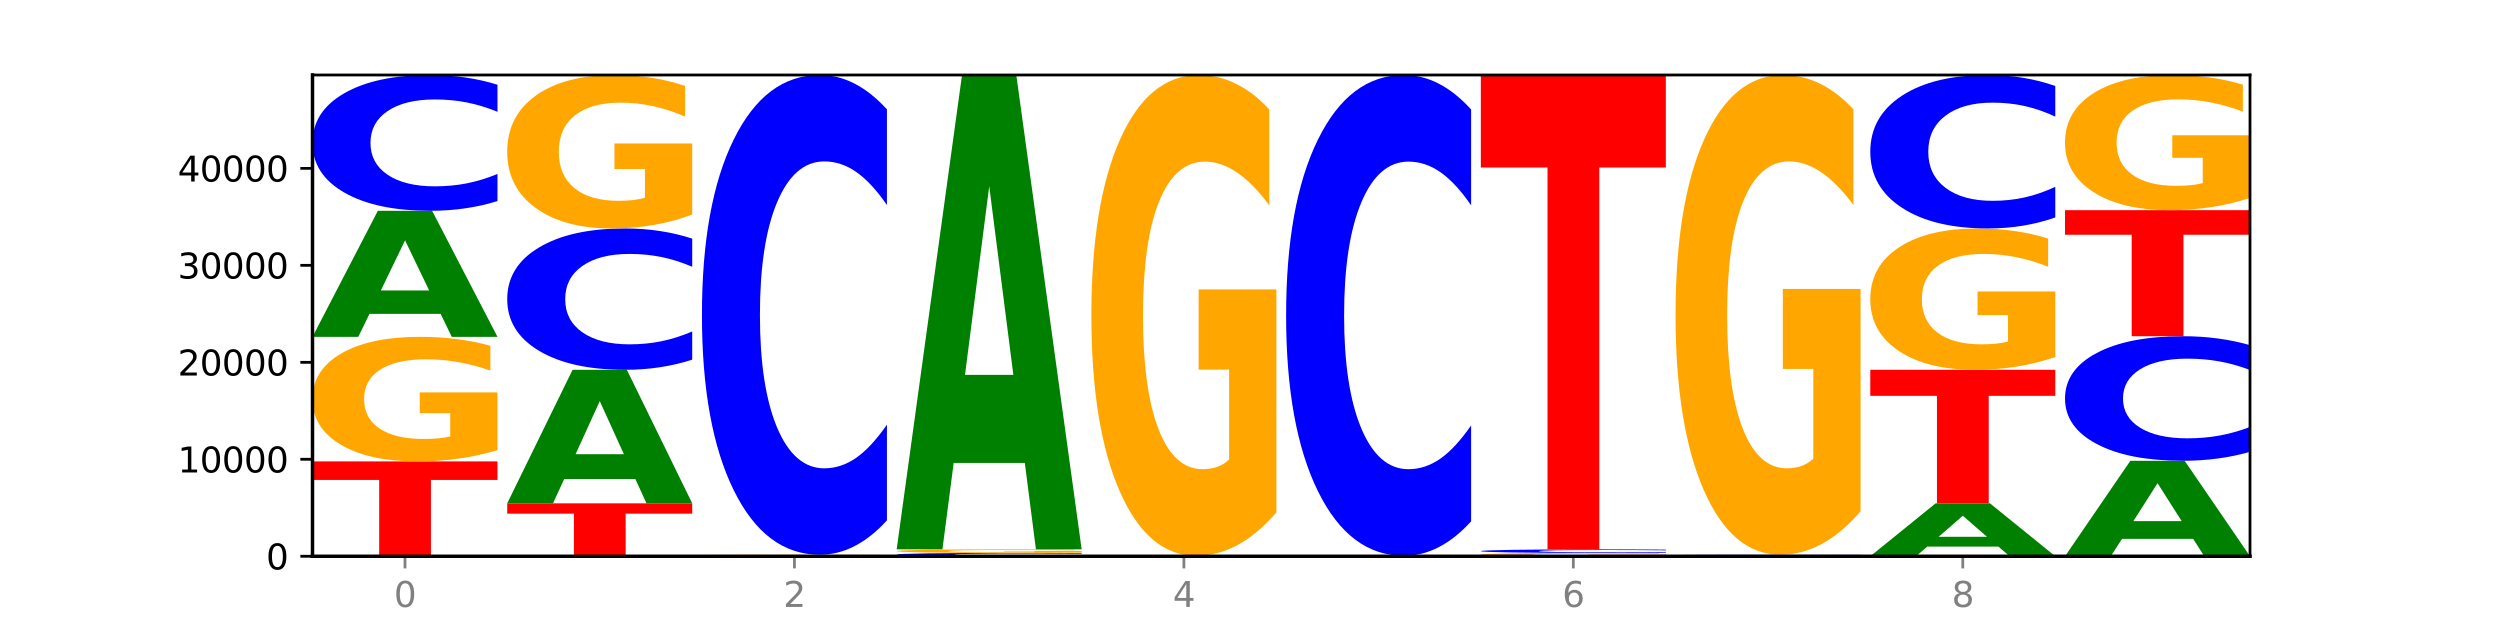 <?xml version="1.0" encoding="utf-8" standalone="no"?>
<!DOCTYPE svg PUBLIC "-//W3C//DTD SVG 1.1//EN"
  "http://www.w3.org/Graphics/SVG/1.1/DTD/svg11.dtd">
<svg xmlns:xlink="http://www.w3.org/1999/xlink" width="720pt" height="180pt" viewBox="0 0 720 180" xmlns="http://www.w3.org/2000/svg" version="1.1">
 <defs>
  <style type="text/css">*{stroke-linejoin: round; stroke-linecap: butt}</style>
 </defs>
 <g id="figure_1">
  <g id="patch_1">
   <path d="M 0 180 
L 720 180 
L 720 0 
L 0 0 
z
" style="fill: #ffffff"/>
  </g>
  <g id="axes_1">
   <g id="patch_2">
    <path d="M 90 160.2 
L 648 160.2 
L 648 21.6 
L 90 21.6 
z
" style="fill: #ffffff"/>
   </g>
   <g id="line2d_1">
    <path d="M 90 160.2 
L 648 160.2 
" clip-path="url(#p135ec5cfed)" style="fill: none; stroke: #000000; stroke-width: 0.5; stroke-linecap: square"/>
   </g>
   <g id="patch_3">
    <path d="M 90 132.884 
L 143.276 132.884 
L 143.276 138.212 
L 124.109 138.212 
L 124.109 160.2 
L 109.204 160.2 
L 109.204 138.212 
L 90 138.212 
L 90 132.884 
z
" clip-path="url(#p135ec5cfed)" style="fill: #ff0000"/>
   </g>
   <g id="patch_4">
    <path d="M 143.276 129.639 
Q 137.903 131.262 132.124 132.077 
Q 126.345 132.884 120.184 132.884 
Q 106.262 132.884 98.131 128.053 
Q 90 123.222 90 114.959 
Q 90 106.601 98.274 101.806 
Q 106.561 97.012 120.972 97.012 
Q 126.525 97.012 131.611 97.664 
Q 136.709 98.309 141.223 99.583 
L 141.223 106.734 
Q 136.566 105.096 131.957 104.289 
Q 127.348 103.474 122.716 103.474 
Q 114.143 103.474 109.498 106.452 
Q 104.853 109.424 104.853 114.959 
Q 104.853 120.443 109.331 123.436 
Q 113.808 126.423 122.047 126.423 
Q 124.292 126.423 126.214 126.252 
Q 128.136 126.074 129.665 125.704 
L 129.665 118.99 
L 120.889 118.99 
L 120.889 113.01 
L 143.276 113.01 
L 143.276 129.639 
z
" clip-path="url(#p135ec5cfed)" style="fill: #ffa600"/>
   </g>
   <g id="patch_5">
    <path d="M 126.905 90.399 
L 106.415 90.399 
L 103.18 97.012 
L 90 97.012 
L 108.823 60.709 
L 124.454 60.709 
L 143.276 97.012 
L 130.107 97.012 
L 126.905 90.399 
z
M 109.683 83.661 
L 123.604 83.661 
L 116.655 69.221 
L 109.683 83.661 
z
" clip-path="url(#p135ec5cfed)" style="fill: #008000"/>
   </g>
   <g id="patch_6">
    <path d="M 143.276 57.906 
Q 138.82 59.295 134.001 59.998 
Q 129.182 60.709 123.934 60.709 
Q 108.282 60.709 99.141 55.442 
Q 90 50.175 90 41.167 
Q 90 32.127 99.141 26.867 
Q 108.282 21.6 123.934 21.6 
Q 129.182 21.6 134.001 22.311 
Q 138.82 23.014 143.276 24.403 
L 143.276 32.199 
Q 138.78 30.357 134.417 29.501 
Q 130.055 28.645 125.236 28.645 
Q 116.591 28.645 111.638 31.981 
Q 106.698 35.31 106.698 41.167 
Q 106.698 47 111.638 50.336 
Q 116.591 53.665 125.236 53.665 
Q 130.055 53.665 134.417 52.808 
Q 138.78 51.944 143.276 50.102 
L 143.276 57.906 
z
" clip-path="url(#p135ec5cfed)" style="fill: #0000ff"/>
   </g>
   <g id="patch_7">
    <path d="M 146.08 144.957 
L 199.357 144.957 
L 199.357 147.93 
L 180.19 147.93 
L 180.19 160.2 
L 165.285 160.2 
L 165.285 147.93 
L 146.08 147.93 
L 146.08 144.957 
z
" clip-path="url(#p135ec5cfed)" style="fill: #ff0000"/>
   </g>
   <g id="patch_8">
    <path d="M 182.985 137.952 
L 162.496 137.952 
L 159.261 144.957 
L 146.08 144.957 
L 164.903 106.502 
L 180.534 106.502 
L 199.357 144.957 
L 186.187 144.957 
L 182.985 137.952 
z
M 165.764 130.815 
L 179.684 130.815 
L 172.735 115.518 
L 165.764 130.815 
z
" clip-path="url(#p135ec5cfed)" style="fill: #008000"/>
   </g>
   <g id="patch_9">
    <path d="M 199.357 103.584 
Q 194.9 105.03 190.081 105.762 
Q 185.263 106.502 180.014 106.502 
Q 164.363 106.502 155.222 101.019 
Q 146.08 95.537 146.08 86.162 
Q 146.08 76.753 155.222 71.28 
Q 164.363 65.798 180.014 65.798 
Q 185.263 65.798 190.081 66.538 
Q 194.9 67.269 199.357 68.715 
L 199.357 76.829 
Q 194.86 74.912 190.498 74.021 
Q 186.135 73.13 181.316 73.13 
Q 172.672 73.13 167.718 76.602 
Q 162.779 80.066 162.779 86.162 
Q 162.779 92.233 167.718 95.705 
Q 172.672 99.17 181.316 99.17 
Q 186.135 99.17 190.498 98.278 
Q 194.86 97.379 199.357 95.462 
L 199.357 103.584 
z
" clip-path="url(#p135ec5cfed)" style="fill: #0000ff"/>
   </g>
   <g id="patch_10">
    <path d="M 199.357 61.799 
Q 193.984 63.798 188.205 64.802 
Q 182.426 65.798 176.265 65.798 
Q 162.343 65.798 154.212 59.845 
Q 146.08 53.892 146.08 43.713 
Q 146.08 33.414 154.355 27.507 
Q 162.641 21.6 177.053 21.6 
Q 182.605 21.6 187.691 22.403 
Q 192.79 23.198 197.303 24.768 
L 197.303 33.578 
Q 192.646 31.561 188.038 30.566 
Q 183.429 29.561 178.796 29.561 
Q 170.223 29.561 165.578 33.231 
Q 160.934 36.893 160.934 43.713 
Q 160.934 50.469 165.411 54.157 
Q 169.889 57.836 178.127 57.836 
Q 180.372 57.836 182.294 57.626 
Q 184.217 57.407 185.745 56.951 
L 185.745 48.679 
L 176.969 48.679 
L 176.969 41.311 
L 199.357 41.311 
L 199.357 61.799 
z
" clip-path="url(#p135ec5cfed)" style="fill: #ffa600"/>
   </g>
   <g id="patch_11">
    <path d="M 239.065 160.192 
L 218.576 160.192 
L 215.341 160.2 
L 202.161 160.2 
L 220.983 160.158 
L 236.615 160.158 
L 255.437 160.2 
L 242.268 160.2 
L 239.065 160.192 
z
M 221.844 160.185 
L 235.765 160.185 
L 228.815 160.168 
L 221.844 160.185 
z
" clip-path="url(#p135ec5cfed)" style="fill: #008000"/>
   </g>
   <g id="patch_12">
    <path d="M 202.161 159.991 
L 255.437 159.991 
L 255.437 160.023 
L 236.27 160.023 
L 236.27 160.158 
L 221.365 160.158 
L 221.365 160.023 
L 202.161 160.023 
L 202.161 159.991 
z
" clip-path="url(#p135ec5cfed)" style="fill: #ff0000"/>
   </g>
   <g id="patch_13">
    <path d="M 255.437 159.97 
Q 250.064 159.98 244.285 159.985 
Q 238.506 159.991 232.345 159.991 
Q 218.423 159.991 210.292 159.96 
Q 202.161 159.93 202.161 159.878 
Q 202.161 159.825 210.435 159.795 
Q 218.722 159.764 233.133 159.764 
Q 238.685 159.764 243.772 159.768 
Q 248.87 159.773 253.384 159.781 
L 253.384 159.826 
Q 248.727 159.815 244.118 159.81 
Q 239.509 159.805 234.876 159.805 
Q 226.304 159.805 221.659 159.824 
Q 217.014 159.843 217.014 159.878 
Q 217.014 159.912 221.492 159.931 
Q 225.969 159.95 234.208 159.95 
Q 236.453 159.95 238.375 159.949 
Q 240.297 159.948 241.826 159.945 
L 241.826 159.903 
L 233.05 159.903 
L 233.05 159.865 
L 255.437 159.865 
L 255.437 159.97 
z
" clip-path="url(#p135ec5cfed)" style="fill: #ffa600"/>
   </g>
   <g id="patch_14">
    <path d="M 255.437 149.861 
Q 250.981 154.77 246.162 157.253 
Q 241.343 159.764 236.094 159.764 
Q 220.443 159.764 211.302 141.156 
Q 202.161 122.548 202.161 90.725 
Q 202.161 58.788 211.302 40.208 
Q 220.443 21.6 236.094 21.6 
Q 241.343 21.6 246.162 24.112 
Q 250.981 26.595 255.437 31.504 
L 255.437 59.045 
Q 250.94 52.538 246.578 49.513 
Q 242.215 46.487 237.397 46.487 
Q 228.752 46.487 223.799 58.274 
Q 218.859 70.033 218.859 90.725 
Q 218.859 111.331 223.799 123.118 
Q 228.752 134.877 237.397 134.877 
Q 242.215 134.877 246.578 131.852 
Q 250.94 128.798 255.437 122.291 
L 255.437 149.861 
z
" clip-path="url(#p135ec5cfed)" style="fill: #0000ff"/>
   </g>
   <g id="patch_15">
    <path d="M 311.518 160.131 
Q 307.061 160.165 302.242 160.182 
Q 297.423 160.2 292.175 160.2 
Q 276.524 160.2 267.382 160.07 
Q 258.241 159.94 258.241 159.719 
Q 258.241 159.496 267.382 159.366 
Q 276.524 159.237 292.175 159.237 
Q 297.423 159.237 302.242 159.254 
Q 307.061 159.271 311.518 159.306 
L 311.518 159.498 
Q 307.021 159.452 302.658 159.431 
Q 298.296 159.41 293.477 159.41 
Q 284.832 159.41 279.879 159.492 
Q 274.94 159.574 274.94 159.719 
Q 274.94 159.862 279.879 159.944 
Q 284.832 160.026 293.477 160.026 
Q 298.296 160.026 302.658 160.005 
Q 307.021 159.984 311.518 159.939 
L 311.518 160.131 
z
" clip-path="url(#p135ec5cfed)" style="fill: #0000ff"/>
   </g>
   <g id="patch_16">
    <path d="M 311.518 159.143 
Q 306.145 159.19 300.366 159.213 
Q 294.587 159.237 288.426 159.237 
Q 274.504 159.237 266.372 159.098 
Q 258.241 158.959 258.241 158.722 
Q 258.241 158.481 266.516 158.344 
Q 274.802 158.206 289.214 158.206 
Q 294.766 158.206 299.852 158.225 
Q 304.951 158.243 309.464 158.28 
L 309.464 158.485 
Q 304.807 158.438 300.198 158.415 
Q 295.59 158.392 290.957 158.392 
Q 282.384 158.392 277.739 158.477 
Q 273.095 158.563 273.095 158.722 
Q 273.095 158.879 277.572 158.965 
Q 282.05 159.051 290.288 159.051 
Q 292.533 159.051 294.455 159.046 
Q 296.378 159.041 297.906 159.03 
L 297.906 158.837 
L 289.13 158.837 
L 289.13 158.666 
L 311.518 158.666 
L 311.518 159.143 
z
" clip-path="url(#p135ec5cfed)" style="fill: #ffa600"/>
   </g>
   <g id="patch_17">
    <path d="M 295.146 133.321 
L 274.657 133.321 
L 271.421 158.206 
L 258.241 158.206 
L 277.064 21.6 
L 292.695 21.6 
L 311.518 158.206 
L 298.348 158.206 
L 295.146 133.321 
z
M 277.924 107.967 
L 291.845 107.967 
L 284.896 53.629 
L 277.924 107.967 
z
" clip-path="url(#p135ec5cfed)" style="fill: #008000"/>
   </g>
   <g id="patch_18">
    <path d="M 351.226 160.195 
L 330.737 160.195 
L 327.502 160.2 
L 314.322 160.2 
L 333.144 160.175 
L 348.775 160.175 
L 367.598 160.2 
L 354.429 160.2 
L 351.226 160.195 
z
M 334.005 160.191 
L 347.926 160.191 
L 340.976 160.181 
L 334.005 160.191 
z
" clip-path="url(#p135ec5cfed)" style="fill: #008000"/>
   </g>
   <g id="patch_19">
    <path d="M 367.598 160.172 
Q 363.142 160.173 358.323 160.174 
Q 353.504 160.175 348.255 160.175 
Q 332.604 160.175 323.463 160.169 
Q 314.322 160.163 314.322 160.153 
Q 314.322 160.142 323.463 160.136 
Q 332.604 160.13 348.255 160.13 
Q 353.504 160.13 358.323 160.131 
Q 363.142 160.132 367.598 160.133 
L 367.598 160.142 
Q 363.101 160.14 358.739 160.139 
Q 354.376 160.138 349.557 160.138 
Q 340.913 160.138 335.96 160.142 
Q 331.02 160.146 331.02 160.153 
Q 331.02 160.159 335.96 160.163 
Q 340.913 160.167 349.557 160.167 
Q 354.376 160.167 358.739 160.166 
Q 363.101 160.165 367.598 160.163 
L 367.598 160.172 
z
" clip-path="url(#p135ec5cfed)" style="fill: #0000ff"/>
   </g>
   <g id="patch_20">
    <path d="M 314.322 160.072 
L 367.598 160.072 
L 367.598 160.083 
L 348.431 160.083 
L 348.431 160.13 
L 333.526 160.13 
L 333.526 160.083 
L 314.322 160.083 
L 314.322 160.072 
z
" clip-path="url(#p135ec5cfed)" style="fill: #ff0000"/>
   </g>
   <g id="patch_21">
    <path d="M 367.598 147.543 
Q 362.225 153.807 356.446 156.954 
Q 350.667 160.072 344.506 160.072 
Q 330.584 160.072 322.453 141.422 
Q 314.322 122.772 314.322 90.879 
Q 314.322 58.613 322.596 40.107 
Q 330.882 21.6 345.294 21.6 
Q 350.846 21.6 355.933 24.117 
Q 361.031 26.606 365.544 31.526 
L 365.544 59.128 
Q 360.888 52.807 356.279 49.689 
Q 351.67 46.543 347.037 46.543 
Q 338.464 46.543 333.82 58.041 
Q 329.175 69.512 329.175 90.879 
Q 329.175 112.046 333.653 123.602 
Q 338.13 135.129 346.369 135.129 
Q 348.613 135.129 350.536 134.471 
Q 352.458 133.785 353.986 132.354 
L 353.986 106.439 
L 345.21 106.439 
L 345.21 83.356 
L 367.598 83.356 
L 367.598 147.543 
z
" clip-path="url(#p135ec5cfed)" style="fill: #ffa600"/>
   </g>
   <g id="patch_22">
    <path d="M 370.402 160.175 
L 423.678 160.175 
L 423.678 160.18 
L 404.511 160.18 
L 404.511 160.2 
L 389.606 160.2 
L 389.606 160.18 
L 370.402 160.18 
L 370.402 160.175 
z
" clip-path="url(#p135ec5cfed)" style="fill: #ff0000"/>
   </g>
   <g id="patch_23">
    <path d="M 423.678 160.171 
Q 418.305 160.173 412.526 160.174 
Q 406.747 160.175 400.586 160.175 
Q 386.664 160.175 378.533 160.169 
Q 370.402 160.163 370.402 160.153 
Q 370.402 160.142 378.676 160.136 
Q 386.963 160.13 401.374 160.13 
Q 406.927 160.13 412.013 160.131 
Q 417.111 160.132 421.625 160.133 
L 421.625 160.142 
Q 416.968 160.14 412.359 160.139 
Q 407.75 160.138 403.118 160.138 
Q 394.545 160.138 389.9 160.142 
Q 385.255 160.146 385.255 160.153 
Q 385.255 160.159 389.733 160.163 
Q 394.21 160.167 402.449 160.167 
Q 404.694 160.167 406.616 160.167 
Q 408.538 160.166 410.067 160.166 
L 410.067 160.158 
L 401.291 160.158 
L 401.291 160.15 
L 423.678 160.15 
L 423.678 160.171 
z
" clip-path="url(#p135ec5cfed)" style="fill: #ffa600"/>
   </g>
   <g id="patch_24">
    <path d="M 407.307 160.119 
L 386.817 160.119 
L 383.582 160.13 
L 370.402 160.13 
L 389.225 160.072 
L 404.856 160.072 
L 423.678 160.13 
L 410.509 160.13 
L 407.307 160.119 
z
M 390.085 160.109 
L 404.006 160.109 
L 397.057 160.085 
L 390.085 160.109 
z
" clip-path="url(#p135ec5cfed)" style="fill: #008000"/>
   </g>
   <g id="patch_25">
    <path d="M 423.678 150.146 
Q 419.222 155.066 414.403 157.554 
Q 409.584 160.072 404.336 160.072 
Q 388.684 160.072 379.543 141.422 
Q 370.402 122.772 370.402 90.879 
Q 370.402 58.871 379.543 40.25 
Q 388.684 21.6 404.336 21.6 
Q 409.584 21.6 414.403 24.117 
Q 419.222 26.606 423.678 31.526 
L 423.678 59.128 
Q 419.182 52.607 414.819 49.575 
Q 410.457 46.543 405.638 46.543 
Q 396.993 46.543 392.04 58.356 
Q 387.1 70.141 387.1 90.879 
Q 387.1 111.531 392.04 123.344 
Q 396.993 135.129 405.638 135.129 
Q 410.457 135.129 414.819 132.097 
Q 419.182 129.036 423.678 122.515 
L 423.678 150.146 
z
" clip-path="url(#p135ec5cfed)" style="fill: #0000ff"/>
   </g>
   <g id="patch_26">
    <path d="M 479.759 160.114 
Q 474.386 160.157 468.607 160.178 
Q 462.828 160.2 456.667 160.2 
Q 442.745 160.2 434.614 160.071 
Q 426.482 159.943 426.482 159.723 
Q 426.482 159.5 434.757 159.373 
Q 443.043 159.245 457.455 159.245 
Q 463.007 159.245 468.093 159.262 
Q 473.192 159.279 477.705 159.313 
L 477.705 159.504 
Q 473.049 159.46 468.44 159.439 
Q 463.831 159.417 459.198 159.417 
Q 450.625 159.417 445.98 159.496 
Q 441.336 159.575 441.336 159.723 
Q 441.336 159.869 445.813 159.948 
Q 450.291 160.028 458.529 160.028 
Q 460.774 160.028 462.697 160.023 
Q 464.619 160.019 466.147 160.009 
L 466.147 159.83 
L 457.371 159.83 
L 457.371 159.671 
L 479.759 159.671 
L 479.759 160.114 
z
" clip-path="url(#p135ec5cfed)" style="fill: #ffa600"/>
   </g>
   <g id="patch_27">
    <path d="M 479.759 159.171 
Q 475.302 159.208 470.483 159.226 
Q 465.665 159.245 460.416 159.245 
Q 444.765 159.245 435.624 159.106 
Q 426.482 158.967 426.482 158.73 
Q 426.482 158.492 435.624 158.353 
Q 444.765 158.214 460.416 158.214 
Q 465.665 158.214 470.483 158.233 
Q 475.302 158.252 479.759 158.288 
L 479.759 158.494 
Q 475.262 158.445 470.9 158.423 
Q 466.537 158.4 461.718 158.4 
Q 453.074 158.4 448.12 158.488 
Q 443.181 158.576 443.181 158.73 
Q 443.181 158.884 448.12 158.972 
Q 453.074 159.059 461.718 159.059 
Q 466.537 159.059 470.9 159.037 
Q 475.262 159.014 479.759 158.965 
L 479.759 159.171 
z
" clip-path="url(#p135ec5cfed)" style="fill: #0000ff"/>
   </g>
   <g id="patch_28">
    <path d="M 426.482 21.6 
L 479.759 21.6 
L 479.759 48.244 
L 460.592 48.244 
L 460.592 158.214 
L 445.687 158.214 
L 445.687 48.244 
L 426.482 48.244 
L 426.482 21.6 
z
" clip-path="url(#p135ec5cfed)" style="fill: #ff0000"/>
   </g>
   <g id="patch_29">
    <path d="M 482.563 160.158 
L 535.839 160.158 
L 535.839 160.166 
L 516.672 160.166 
L 516.672 160.2 
L 501.767 160.2 
L 501.767 160.166 
L 482.563 160.166 
L 482.563 160.158 
z
" clip-path="url(#p135ec5cfed)" style="fill: #ff0000"/>
   </g>
   <g id="patch_30">
    <path d="M 519.467 160.128 
L 498.978 160.128 
L 495.743 160.158 
L 482.563 160.158 
L 501.385 159.991 
L 517.017 159.991 
L 535.839 160.158 
L 522.67 160.158 
L 519.467 160.128 
z
M 502.246 160.096 
L 516.167 160.096 
L 509.217 160.03 
L 502.246 160.096 
z
" clip-path="url(#p135ec5cfed)" style="fill: #008000"/>
   </g>
   <g id="patch_31">
    <path d="M 535.839 159.974 
Q 531.383 159.982 526.564 159.986 
Q 521.745 159.991 516.496 159.991 
Q 500.845 159.991 491.704 159.96 
Q 482.563 159.93 482.563 159.878 
Q 482.563 159.825 491.704 159.795 
Q 500.845 159.764 516.496 159.764 
Q 521.745 159.764 526.564 159.768 
Q 531.383 159.773 535.839 159.781 
L 535.839 159.826 
Q 531.342 159.815 526.98 159.81 
Q 522.617 159.805 517.799 159.805 
Q 509.154 159.805 504.201 159.824 
Q 499.261 159.844 499.261 159.878 
Q 499.261 159.911 504.201 159.931 
Q 509.154 159.95 517.799 159.95 
Q 522.617 159.95 526.98 159.945 
Q 531.342 159.94 535.839 159.929 
L 535.839 159.974 
z
" clip-path="url(#p135ec5cfed)" style="fill: #0000ff"/>
   </g>
   <g id="patch_32">
    <path d="M 535.839 147.264 
Q 530.466 153.514 524.687 156.653 
Q 518.908 159.764 512.747 159.764 
Q 498.825 159.764 490.694 141.156 
Q 482.563 122.548 482.563 90.725 
Q 482.563 58.531 490.837 40.066 
Q 499.124 21.6 513.535 21.6 
Q 519.087 21.6 524.174 24.112 
Q 529.272 26.595 533.786 31.504 
L 533.786 59.045 
Q 529.129 52.738 524.52 49.627 
Q 519.911 46.487 515.278 46.487 
Q 506.706 46.487 502.061 57.961 
Q 497.416 69.405 497.416 90.725 
Q 497.416 111.845 501.894 123.375 
Q 506.371 134.877 514.61 134.877 
Q 516.855 134.877 518.777 134.221 
Q 520.699 133.536 522.228 132.109 
L 522.228 106.251 
L 513.452 106.251 
L 513.452 83.219 
L 535.839 83.219 
L 535.839 147.264 
z
" clip-path="url(#p135ec5cfed)" style="fill: #ffa600"/>
   </g>
   <g id="patch_33">
    <path d="M 575.548 157.423 
L 555.059 157.423 
L 551.823 160.2 
L 538.643 160.2 
L 557.466 144.957 
L 573.097 144.957 
L 591.92 160.2 
L 578.75 160.2 
L 575.548 157.423 
z
M 558.326 154.594 
L 572.247 154.594 
L 565.298 148.531 
L 558.326 154.594 
z
" clip-path="url(#p135ec5cfed)" style="fill: #008000"/>
   </g>
   <g id="patch_34">
    <path d="M 538.643 106.502 
L 591.92 106.502 
L 591.92 114.001 
L 572.752 114.001 
L 572.752 144.957 
L 557.847 144.957 
L 557.847 114.001 
L 538.643 114.001 
L 538.643 106.502 
z
" clip-path="url(#p135ec5cfed)" style="fill: #ff0000"/>
   </g>
   <g id="patch_35">
    <path d="M 591.92 102.819 
Q 586.547 104.66 580.768 105.585 
Q 574.989 106.502 568.828 106.502 
Q 554.906 106.502 546.774 101.019 
Q 538.643 95.537 538.643 86.162 
Q 538.643 76.678 546.918 71.238 
Q 555.204 65.798 569.616 65.798 
Q 575.168 65.798 580.254 66.538 
Q 585.353 67.269 589.866 68.715 
L 589.866 76.829 
Q 585.209 74.971 580.6 74.054 
Q 575.992 73.13 571.359 73.13 
Q 562.786 73.13 558.141 76.51 
Q 553.497 79.881 553.497 86.162 
Q 553.497 92.384 557.974 95.781 
Q 562.452 99.17 570.69 99.17 
Q 572.935 99.17 574.857 98.976 
Q 576.78 98.774 578.308 98.354 
L 578.308 90.736 
L 569.532 90.736 
L 569.532 83.951 
L 591.92 83.951 
L 591.92 102.819 
z
" clip-path="url(#p135ec5cfed)" style="fill: #ffa600"/>
   </g>
   <g id="patch_36">
    <path d="M 591.92 62.63 
Q 587.463 64.2 582.644 64.994 
Q 577.825 65.798 572.577 65.798 
Q 556.926 65.798 547.784 59.845 
Q 538.643 53.892 538.643 43.713 
Q 538.643 33.496 547.784 27.553 
Q 556.926 21.6 572.577 21.6 
Q 577.825 21.6 582.644 22.403 
Q 587.463 23.198 591.92 24.768 
L 591.92 33.578 
Q 587.423 31.497 583.06 30.529 
Q 578.698 29.561 573.879 29.561 
Q 565.234 29.561 560.281 33.332 
Q 555.342 37.093 555.342 43.713 
Q 555.342 50.304 560.281 54.075 
Q 565.234 57.836 573.879 57.836 
Q 578.698 57.836 583.06 56.869 
Q 587.423 55.892 591.92 53.81 
L 591.92 62.63 
z
" clip-path="url(#p135ec5cfed)" style="fill: #0000ff"/>
   </g>
   <g id="patch_37">
    <path d="M 631.628 155.191 
L 611.139 155.191 
L 607.904 160.2 
L 594.724 160.2 
L 613.546 132.703 
L 629.177 132.703 
L 648 160.2 
L 634.831 160.2 
L 631.628 155.191 
z
M 614.407 150.087 
L 628.328 150.087 
L 621.378 139.15 
L 614.407 150.087 
z
" clip-path="url(#p135ec5cfed)" style="fill: #008000"/>
   </g>
   <g id="patch_38">
    <path d="M 648 130.132 
Q 643.544 131.406 638.725 132.051 
Q 633.906 132.703 628.657 132.703 
Q 613.006 132.703 603.865 127.871 
Q 594.724 123.04 594.724 114.778 
Q 594.724 106.486 603.865 101.662 
Q 613.006 96.83 628.657 96.83 
Q 633.906 96.83 638.725 97.482 
Q 643.544 98.127 648 99.402 
L 648 106.552 
Q 643.503 104.863 639.141 104.077 
Q 634.778 103.292 629.959 103.292 
Q 621.315 103.292 616.362 106.352 
Q 611.422 109.405 611.422 114.778 
Q 611.422 120.128 616.362 123.188 
Q 621.315 126.241 629.959 126.241 
Q 634.778 126.241 639.141 125.456 
Q 643.503 124.663 648 122.973 
L 648 130.132 
z
" clip-path="url(#p135ec5cfed)" style="fill: #0000ff"/>
   </g>
   <g id="patch_39">
    <path d="M 594.724 60.528 
L 648 60.528 
L 648 67.608 
L 628.833 67.608 
L 628.833 96.83 
L 613.928 96.83 
L 613.928 67.608 
L 594.724 67.608 
L 594.724 60.528 
z
" clip-path="url(#p135ec5cfed)" style="fill: #ff0000"/>
   </g>
   <g id="patch_40">
    <path d="M 648 57.006 
Q 642.627 58.767 636.848 59.651 
Q 631.069 60.528 624.908 60.528 
Q 610.986 60.528 602.855 55.285 
Q 594.724 50.042 594.724 41.076 
Q 594.724 32.005 602.998 26.803 
Q 611.284 21.6 625.696 21.6 
Q 631.248 21.6 636.335 22.308 
Q 641.433 23.007 645.946 24.39 
L 645.946 32.15 
Q 641.29 30.373 636.681 29.497 
Q 632.072 28.612 627.439 28.612 
Q 618.866 28.612 614.222 31.845 
Q 609.577 35.069 609.577 41.076 
Q 609.577 47.026 614.055 50.275 
Q 618.532 53.516 626.771 53.516 
Q 629.015 53.516 630.938 53.331 
Q 632.86 53.138 634.388 52.736 
L 634.388 45.45 
L 625.612 45.45 
L 625.612 38.961 
L 648 38.961 
L 648 57.006 
z
" clip-path="url(#p135ec5cfed)" style="fill: #ffa600"/>
   </g>
   <g id="matplotlib.axis_1">
    <g id="xtick_1">
     <g id="line2d_2">
      <defs>
       <path id="m020878a4b4" d="M 0 0 
L 0 3.5 
" style="stroke: #808080; stroke-width: 0.8"/>
      </defs>
      <g>
       <use xlink:href="#m020878a4b4" x="116.638" y="160.2" style="fill: #808080; stroke: #808080; stroke-width: 0.8"/>
      </g>
     </g>
     <g id="text_1">
      <!-- 0 -->
      <g style="fill: #808080" transform="translate(113.457 174.798) scale(0.1 -0.1)">
       <defs>
        <path id="DejaVuSans-30" d="M 2034 4250 
Q 1547 4250 1301 3770 
Q 1056 3291 1056 2328 
Q 1056 1369 1301 889 
Q 1547 409 2034 409 
Q 2525 409 2770 889 
Q 3016 1369 3016 2328 
Q 3016 3291 2770 3770 
Q 2525 4250 2034 4250 
z
M 2034 4750 
Q 2819 4750 3233 4129 
Q 3647 3509 3647 2328 
Q 3647 1150 3233 529 
Q 2819 -91 2034 -91 
Q 1250 -91 836 529 
Q 422 1150 422 2328 
Q 422 3509 836 4129 
Q 1250 4750 2034 4750 
z
" transform="scale(0.016)"/>
       </defs>
       <use xlink:href="#DejaVuSans-30"/>
      </g>
     </g>
    </g>
    <g id="xtick_2">
     <g id="line2d_3">
      <g>
       <use xlink:href="#m020878a4b4" x="228.799" y="160.2" style="fill: #808080; stroke: #808080; stroke-width: 0.8"/>
      </g>
     </g>
     <g id="text_2">
      <!-- 2 -->
      <g style="fill: #808080" transform="translate(225.618 174.798) scale(0.1 -0.1)">
       <defs>
        <path id="DejaVuSans-32" d="M 1228 531 
L 3431 531 
L 3431 0 
L 469 0 
L 469 531 
Q 828 903 1448 1529 
Q 2069 2156 2228 2338 
Q 2531 2678 2651 2914 
Q 2772 3150 2772 3378 
Q 2772 3750 2511 3984 
Q 2250 4219 1831 4219 
Q 1534 4219 1204 4116 
Q 875 4013 500 3803 
L 500 4441 
Q 881 4594 1212 4672 
Q 1544 4750 1819 4750 
Q 2544 4750 2975 4387 
Q 3406 4025 3406 3419 
Q 3406 3131 3298 2873 
Q 3191 2616 2906 2266 
Q 2828 2175 2409 1742 
Q 1991 1309 1228 531 
z
" transform="scale(0.016)"/>
       </defs>
       <use xlink:href="#DejaVuSans-32"/>
      </g>
     </g>
    </g>
    <g id="xtick_3">
     <g id="line2d_4">
      <g>
       <use xlink:href="#m020878a4b4" x="340.96" y="160.2" style="fill: #808080; stroke: #808080; stroke-width: 0.8"/>
      </g>
     </g>
     <g id="text_3">
      <!-- 4 -->
      <g style="fill: #808080" transform="translate(337.779 174.798) scale(0.1 -0.1)">
       <defs>
        <path id="DejaVuSans-34" d="M 2419 4116 
L 825 1625 
L 2419 1625 
L 2419 4116 
z
M 2253 4666 
L 3047 4666 
L 3047 1625 
L 3713 1625 
L 3713 1100 
L 3047 1100 
L 3047 0 
L 2419 0 
L 2419 1100 
L 313 1100 
L 313 1709 
L 2253 4666 
z
" transform="scale(0.016)"/>
       </defs>
       <use xlink:href="#DejaVuSans-34"/>
      </g>
     </g>
    </g>
    <g id="xtick_4">
     <g id="line2d_5">
      <g>
       <use xlink:href="#m020878a4b4" x="453.121" y="160.2" style="fill: #808080; stroke: #808080; stroke-width: 0.8"/>
      </g>
     </g>
     <g id="text_4">
      <!-- 6 -->
      <g style="fill: #808080" transform="translate(449.939 174.798) scale(0.1 -0.1)">
       <defs>
        <path id="DejaVuSans-36" d="M 2113 2584 
Q 1688 2584 1439 2293 
Q 1191 2003 1191 1497 
Q 1191 994 1439 701 
Q 1688 409 2113 409 
Q 2538 409 2786 701 
Q 3034 994 3034 1497 
Q 3034 2003 2786 2293 
Q 2538 2584 2113 2584 
z
M 3366 4563 
L 3366 3988 
Q 3128 4100 2886 4159 
Q 2644 4219 2406 4219 
Q 1781 4219 1451 3797 
Q 1122 3375 1075 2522 
Q 1259 2794 1537 2939 
Q 1816 3084 2150 3084 
Q 2853 3084 3261 2657 
Q 3669 2231 3669 1497 
Q 3669 778 3244 343 
Q 2819 -91 2113 -91 
Q 1303 -91 875 529 
Q 447 1150 447 2328 
Q 447 3434 972 4092 
Q 1497 4750 2381 4750 
Q 2619 4750 2861 4703 
Q 3103 4656 3366 4563 
z
" transform="scale(0.016)"/>
       </defs>
       <use xlink:href="#DejaVuSans-36"/>
      </g>
     </g>
    </g>
    <g id="xtick_5">
     <g id="line2d_6">
      <g>
       <use xlink:href="#m020878a4b4" x="565.281" y="160.2" style="fill: #808080; stroke: #808080; stroke-width: 0.8"/>
      </g>
     </g>
     <g id="text_5">
      <!-- 8 -->
      <g style="fill: #808080" transform="translate(562.1 174.798) scale(0.1 -0.1)">
       <defs>
        <path id="DejaVuSans-38" d="M 2034 2216 
Q 1584 2216 1326 1975 
Q 1069 1734 1069 1313 
Q 1069 891 1326 650 
Q 1584 409 2034 409 
Q 2484 409 2743 651 
Q 3003 894 3003 1313 
Q 3003 1734 2745 1975 
Q 2488 2216 2034 2216 
z
M 1403 2484 
Q 997 2584 770 2862 
Q 544 3141 544 3541 
Q 544 4100 942 4425 
Q 1341 4750 2034 4750 
Q 2731 4750 3128 4425 
Q 3525 4100 3525 3541 
Q 3525 3141 3298 2862 
Q 3072 2584 2669 2484 
Q 3125 2378 3379 2068 
Q 3634 1759 3634 1313 
Q 3634 634 3220 271 
Q 2806 -91 2034 -91 
Q 1263 -91 848 271 
Q 434 634 434 1313 
Q 434 1759 690 2068 
Q 947 2378 1403 2484 
z
M 1172 3481 
Q 1172 3119 1398 2916 
Q 1625 2713 2034 2713 
Q 2441 2713 2670 2916 
Q 2900 3119 2900 3481 
Q 2900 3844 2670 4047 
Q 2441 4250 2034 4250 
Q 1625 4250 1398 4047 
Q 1172 3844 1172 3481 
z
" transform="scale(0.016)"/>
       </defs>
       <use xlink:href="#DejaVuSans-38"/>
      </g>
     </g>
    </g>
   </g>
   <g id="matplotlib.axis_2">
    <g id="ytick_1">
     <g id="line2d_7">
      <defs>
       <path id="mfc24c684a8" d="M 0 0 
L -3.5 0 
" style="stroke: #000000; stroke-width: 0.8"/>
      </defs>
      <g>
       <use xlink:href="#mfc24c684a8" x="90" y="160.2" style="stroke: #000000; stroke-width: 0.8"/>
      </g>
     </g>
     <g id="text_6">
      <!-- 0 -->
      <g transform="translate(76.638 163.999) scale(0.1 -0.1)">
       <use xlink:href="#DejaVuSans-30"/>
      </g>
     </g>
    </g>
    <g id="ytick_2">
     <g id="line2d_8">
      <g>
       <use xlink:href="#mfc24c684a8" x="90" y="132.273" style="stroke: #000000; stroke-width: 0.8"/>
      </g>
     </g>
     <g id="text_7">
      <!-- 10000 -->
      <g transform="translate(51.188 136.072) scale(0.1 -0.1)">
       <defs>
        <path id="DejaVuSans-31" d="M 794 531 
L 1825 531 
L 1825 4091 
L 703 3866 
L 703 4441 
L 1819 4666 
L 2450 4666 
L 2450 531 
L 3481 531 
L 3481 0 
L 794 0 
L 794 531 
z
" transform="scale(0.016)"/>
       </defs>
       <use xlink:href="#DejaVuSans-31"/>
       <use xlink:href="#DejaVuSans-30" x="63.623"/>
       <use xlink:href="#DejaVuSans-30" x="127.246"/>
       <use xlink:href="#DejaVuSans-30" x="190.869"/>
       <use xlink:href="#DejaVuSans-30" x="254.492"/>
      </g>
     </g>
    </g>
    <g id="ytick_3">
     <g id="line2d_9">
      <g>
       <use xlink:href="#mfc24c684a8" x="90" y="104.346" style="stroke: #000000; stroke-width: 0.8"/>
      </g>
     </g>
     <g id="text_8">
      <!-- 20000 -->
      <g transform="translate(51.188 108.145) scale(0.1 -0.1)">
       <use xlink:href="#DejaVuSans-32"/>
       <use xlink:href="#DejaVuSans-30" x="63.623"/>
       <use xlink:href="#DejaVuSans-30" x="127.246"/>
       <use xlink:href="#DejaVuSans-30" x="190.869"/>
       <use xlink:href="#DejaVuSans-30" x="254.492"/>
      </g>
     </g>
    </g>
    <g id="ytick_4">
     <g id="line2d_10">
      <g>
       <use xlink:href="#mfc24c684a8" x="90" y="76.418" style="stroke: #000000; stroke-width: 0.8"/>
      </g>
     </g>
     <g id="text_9">
      <!-- 30000 -->
      <g transform="translate(51.188 80.218) scale(0.1 -0.1)">
       <defs>
        <path id="DejaVuSans-33" d="M 2597 2516 
Q 3050 2419 3304 2112 
Q 3559 1806 3559 1356 
Q 3559 666 3084 287 
Q 2609 -91 1734 -91 
Q 1441 -91 1130 -33 
Q 819 25 488 141 
L 488 750 
Q 750 597 1062 519 
Q 1375 441 1716 441 
Q 2309 441 2620 675 
Q 2931 909 2931 1356 
Q 2931 1769 2642 2001 
Q 2353 2234 1838 2234 
L 1294 2234 
L 1294 2753 
L 1863 2753 
Q 2328 2753 2575 2939 
Q 2822 3125 2822 3475 
Q 2822 3834 2567 4026 
Q 2313 4219 1838 4219 
Q 1578 4219 1281 4162 
Q 984 4106 628 3988 
L 628 4550 
Q 988 4650 1302 4700 
Q 1616 4750 1894 4750 
Q 2613 4750 3031 4423 
Q 3450 4097 3450 3541 
Q 3450 3153 3228 2886 
Q 3006 2619 2597 2516 
z
" transform="scale(0.016)"/>
       </defs>
       <use xlink:href="#DejaVuSans-33"/>
       <use xlink:href="#DejaVuSans-30" x="63.623"/>
       <use xlink:href="#DejaVuSans-30" x="127.246"/>
       <use xlink:href="#DejaVuSans-30" x="190.869"/>
       <use xlink:href="#DejaVuSans-30" x="254.492"/>
      </g>
     </g>
    </g>
    <g id="ytick_5">
     <g id="line2d_11">
      <g>
       <use xlink:href="#mfc24c684a8" x="90" y="48.491" style="stroke: #000000; stroke-width: 0.8"/>
      </g>
     </g>
     <g id="text_10">
      <!-- 40000 -->
      <g transform="translate(51.188 52.29) scale(0.1 -0.1)">
       <use xlink:href="#DejaVuSans-34"/>
       <use xlink:href="#DejaVuSans-30" x="63.623"/>
       <use xlink:href="#DejaVuSans-30" x="127.246"/>
       <use xlink:href="#DejaVuSans-30" x="190.869"/>
       <use xlink:href="#DejaVuSans-30" x="254.492"/>
      </g>
     </g>
    </g>
   </g>
   <g id="patch_41">
    <path d="M 90 160.2 
L 90 21.6 
" style="fill: none; stroke: #000000; stroke-linejoin: miter; stroke-linecap: square"/>
   </g>
   <g id="patch_42">
    <path d="M 648 160.2 
L 648 21.6 
" style="fill: none; stroke: #000000; stroke-width: 0.8; stroke-linejoin: miter; stroke-linecap: square"/>
   </g>
   <g id="patch_43">
    <path d="M 90 160.2 
L 648 160.2 
" style="fill: none; stroke: #000000; stroke-linejoin: miter; stroke-linecap: square"/>
   </g>
   <g id="patch_44">
    <path d="M 90 21.6 
L 648 21.6 
" style="fill: none; stroke: #000000; stroke-width: 0.8; stroke-linejoin: miter; stroke-linecap: square"/>
   </g>
  </g>
 </g>
 <defs>
  <clipPath id="p135ec5cfed">
   <rect x="90" y="21.6" width="558" height="138.6"/>
  </clipPath>
 </defs>
</svg>
